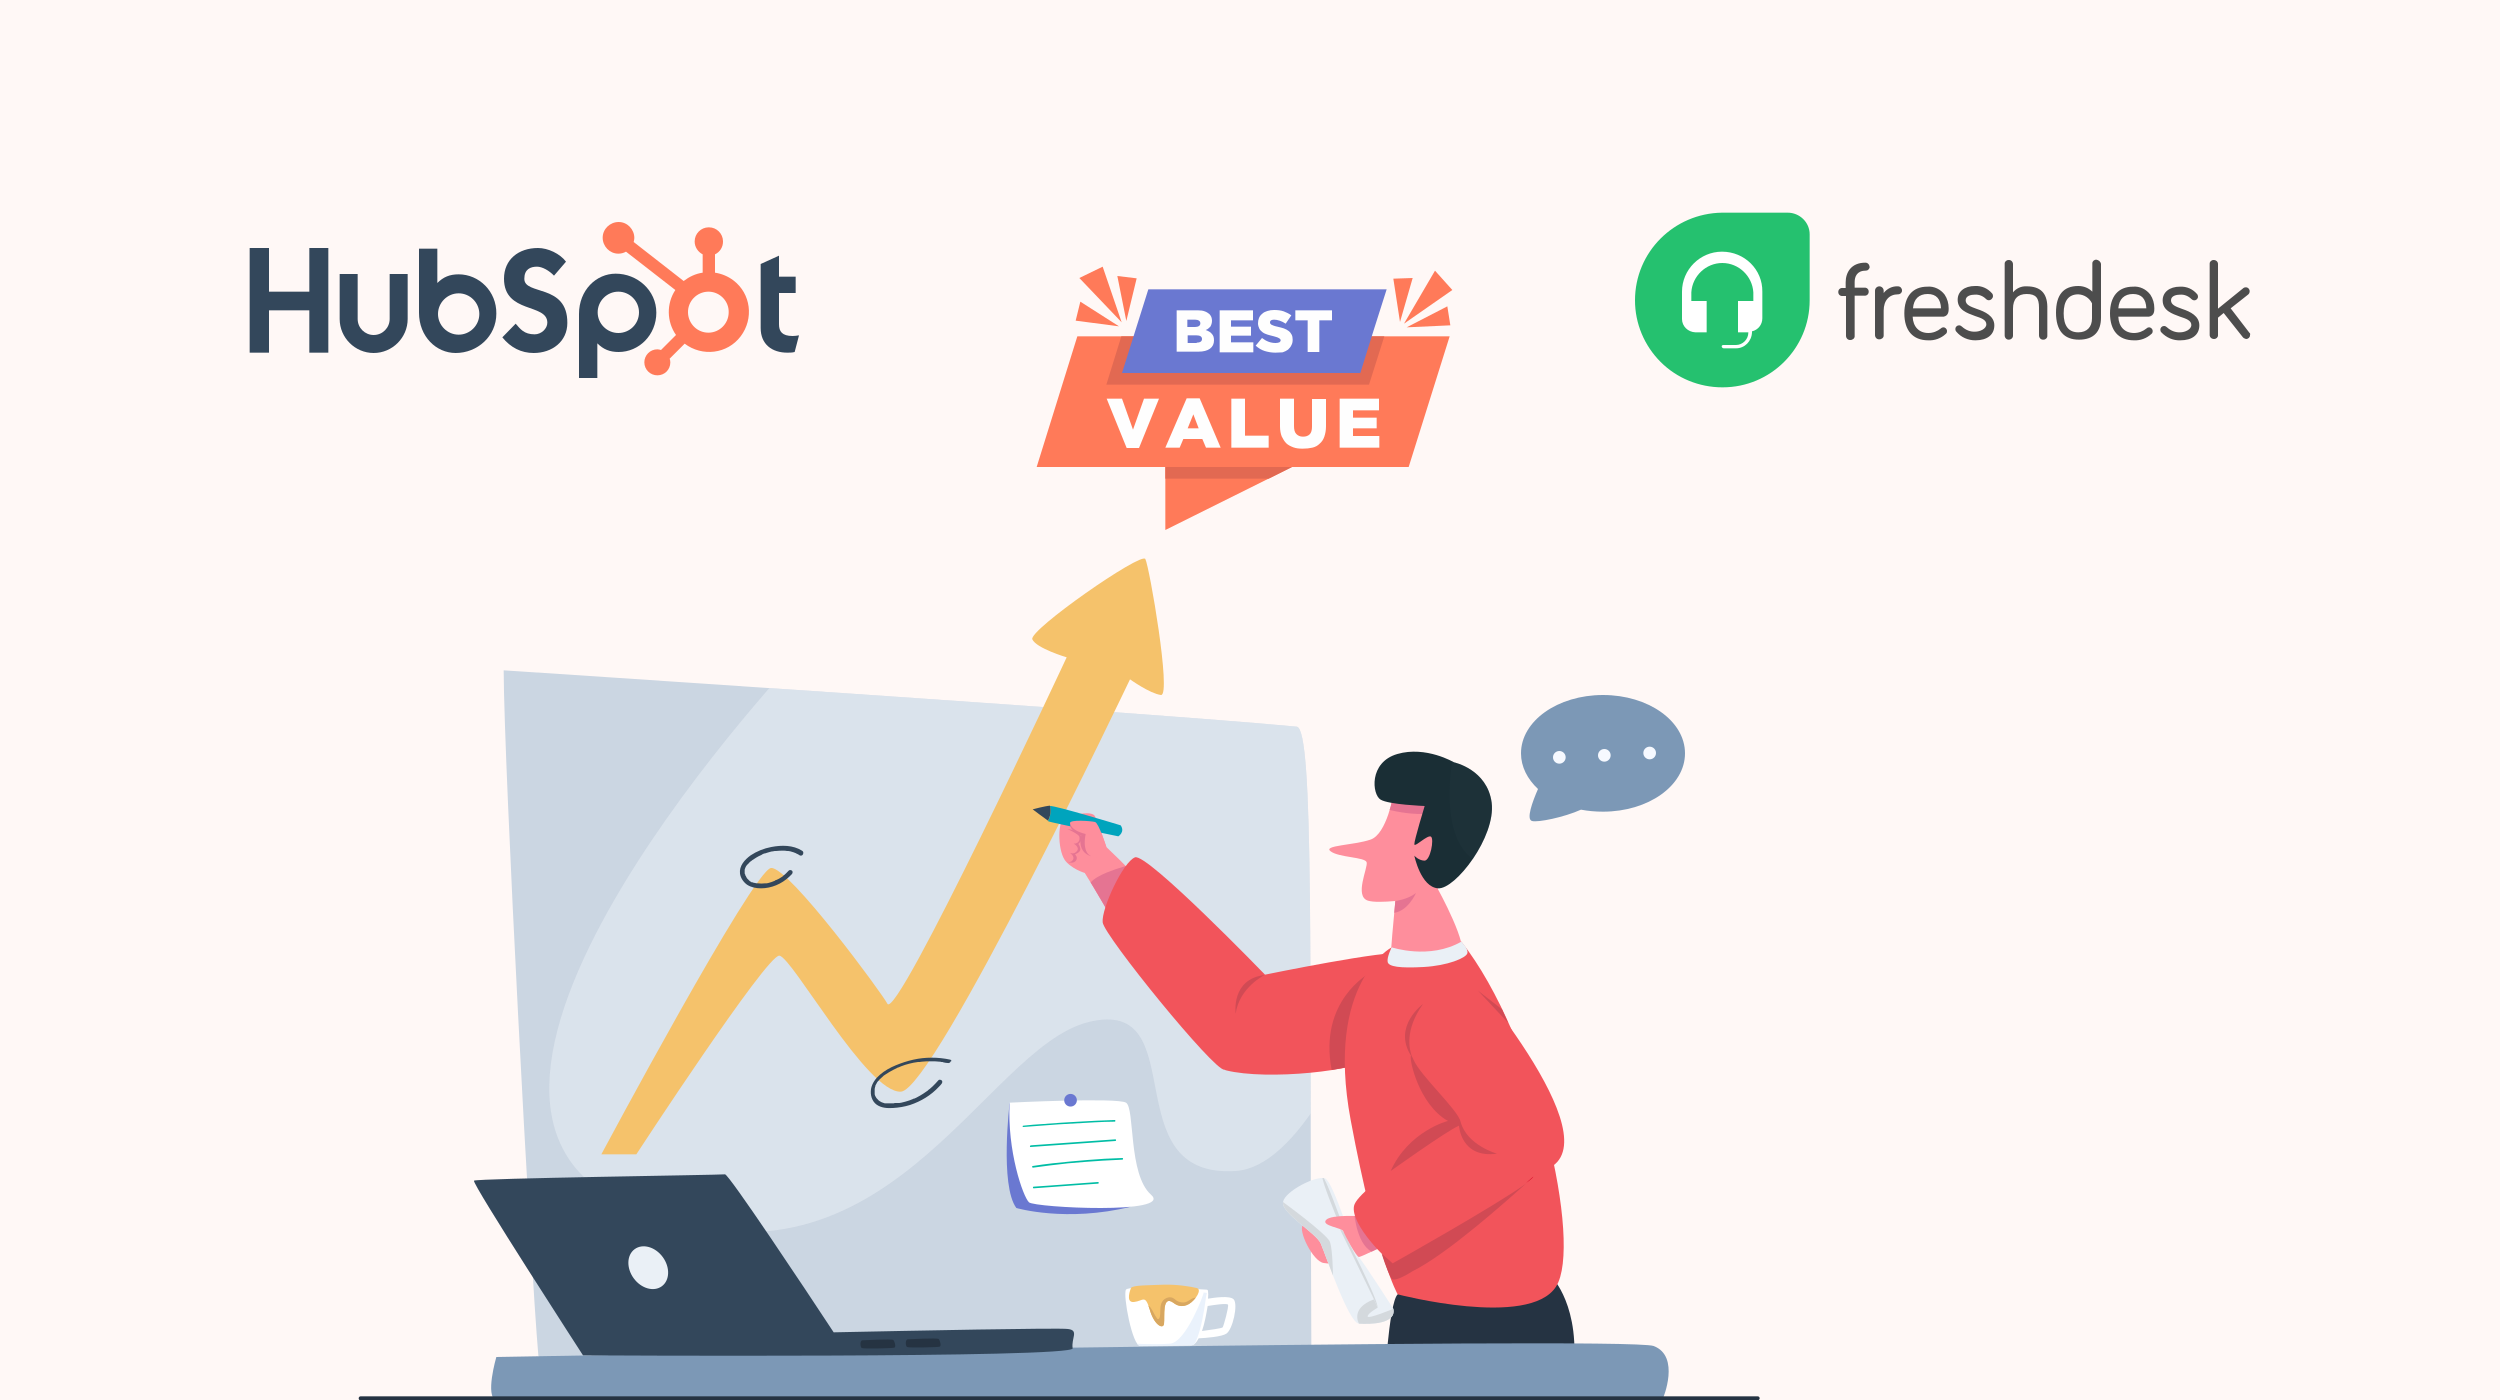<?xml version="1.0" encoding="utf-8"?>
<!-- Generator: Adobe Illustrator 23.0.1, SVG Export Plug-In . SVG Version: 6.00 Build 0)  -->
<svg version="1.1" xmlns="http://www.w3.org/2000/svg" xmlns:xlink="http://www.w3.org/1999/xlink" x="0px" y="0px"
	 viewBox="0 0 750 420" style="enable-background:new 0 0 750 420;" xml:space="preserve">
<style type="text/css">
	.st0{fill:#FFF8F6;}
	.st1{fill:#33475B;}
	.st2{fill:#FF7A59;}
	.st3{opacity:0.5;clip-path:url(#XMLID_2_);fill:#EAF0F6;}
	.st4{fill:#F5C26B;}
	.st5{fill:#6A78D1;}
	.st6{fill:#FFFFFF;}
	.st7{fill:#00BDA5;}
	.st8{fill:#7C98B6;}
	.st9{fill:#F6F9FF;}
	.st10{fill:#253342;}
	.st11{clip-path:url(#XMLID_3_);fill:#E57492;}
	.st12{fill:#FE8E9C;}
	.st13{fill:#00A4BD;}
	.st14{fill:#E57492;}
	.st15{fill:#F2545B;}
	.st16{fill:#D14A54;}
	.st17{clip-path:url(#XMLID_4_);fill:#E57492;}
	.st18{opacity:0.24;clip-path:url(#XMLID_5_);fill:#273E44;}
	.st19{clip-path:url(#XMLID_9_);fill:#D4D9DD;}
	.st20{clip-path:url(#XMLID_10_);fill:#E57492;}
	.st21{fill:#EAF0F6;}
	.st22{fill:#D40221;}
	.st23{clip-path:url(#XMLID_11_);fill:#EAF2FC;}
	.st24{clip-path:url(#XMLID_12_);fill:#D8A760;}
	.st25{fill-rule:evenodd;clip-rule:evenodd;fill:#FF7A59;}
	.st26{fill-rule:evenodd;clip-rule:evenodd;fill:#E26952;}
	.st27{fill-rule:evenodd;clip-rule:evenodd;fill:#6A78D1;}
	.st28{fill:#FEFEFE;}
	.st29{fill:#4D4D4D;}
	.st30{fill:#25C16F;}
</style>
<g id="BG">
	<rect x="0" y="0" class="st0" width="750" height="420"/>
</g>
<g id="Layer_1">
	<g>
		<polygon class="st1" points="92.8,74.4 92.8,87.5 80.7,87.5 80.7,74.4 74.9,74.4 74.9,105.8 80.7,105.8 80.7,93.1 92.8,93.1 
			92.8,105.8 98.5,105.8 98.5,74.4 		"/>
		<path class="st1" d="M116.9,95.7c0,2.6-2.1,4.8-4.8,4.8c-2.6,0-4.8-2.1-4.8-4.8V82.2h-5.4v13.5c0,5.6,4.6,10.2,10.2,10.2
			c5.6,0,10.2-4.6,10.2-10.2V82.2h-5.4V95.7z"/>
		<path class="st1" d="M157.3,83.6c0-2.8,1.8-3.6,3.8-3.6c1.6,0,3.7,1.2,5.1,2.7l3.6-4.2c-1.8-2.4-5.4-4.1-8.4-4.1
			c-5.9,0-10.2,3.5-10.2,9.2c0,10.6,13,7.3,13,13.2c0,1.8-1.8,3.5-3.8,3.5c-3.2,0-4.3-1.6-5.7-3.2l-4,4.1c2.5,3.1,5.7,4.7,9.4,4.7
			c5.6,0,10.1-3.5,10.1-9C170.3,85,157.2,88.7,157.3,83.6"/>
		<path class="st1" d="M237.8,100.8c-3.2,0-4.1-1.4-4.1-3.5v-9.4h5V83h-5v-6.3l-5.5,2.5v19.2c0,4.9,3.4,7.4,8,7.4
			c0.7,0,1.5,0,2.2-0.2l1.3-5C239.1,100.7,238.4,100.8,237.8,100.8"/>
		<path class="st1" d="M137.6,82.3L137.6,82.3c-2.7,0-4.6,0.8-6.4,2.6V74.6h-5.5v19.2c0,7.2,5.2,12.1,11,12.1
			c6.5,0,12.2-5,12.2-11.8C149,87.4,143.7,82.3,137.6,82.3z M137.6,100.4c-3.4,0-6.2-2.8-6.2-6.2s2.8-6.2,6.2-6.2
			c3.4,0,6.2,2.8,6.2,6.2S141,100.4,137.6,100.4z"/>
		<path class="st1" d="M184.7,82.1c-5.8,0-11,4.9-11,12.1v19.2h5.5V103c1.8,1.8,3.7,2.6,6.4,2.6c6.1,0,11.3-5.1,11.3-11.8h0
			C196.9,87.1,191.2,82.1,184.7,82.1z M185.5,99.9c-3.4,0-6.2-2.8-6.2-6.2c0-3.4,2.8-6.2,6.2-6.2c3.4,0,6.2,2.8,6.2,6.2
			C191.7,97.2,188.9,99.9,185.5,99.9z"/>
		<path class="st2" d="M214.5,81.8v-5.5c1.5-0.7,2.4-2.2,2.4-3.8v-0.1c0-2.3-1.9-4.2-4.2-4.2h-0.1c-2.3,0-4.2,1.9-4.2,4.2v0v0.1
			c0,1.6,1,3.1,2.4,3.8v5.5c-2.1,0.3-4,1.2-5.7,2.5l-15-11.7c0.1-0.4,0.2-0.8,0.2-1.2c0-2.6-2.1-4.8-4.7-4.8c-2.6,0-4.8,2.1-4.8,4.7
			c0,2.6,2.1,4.8,4.7,4.8c0,0,0,0,0,0c0.8,0,1.6-0.2,2.3-0.6L202.6,87c-2.7,4.1-2.6,9.5,0.2,13.5l-4.5,4.5c-0.4-0.1-0.7-0.2-1.1-0.2
			c-2.2,0-3.9,1.8-3.9,3.9c0,2.2,1.8,3.9,3.9,3.9c2.2,0,3.9-1.7,3.9-3.9c0-0.4-0.1-0.8-0.2-1.1l4.5-4.5c5.3,4,12.8,3.1,16.8-2.2
			c4-5.3,3.1-12.8-2.2-16.8C218.4,82.9,216.5,82.1,214.5,81.8 M212.7,99.8c-3.4,0.1-6.2-2.6-6.3-6c-0.1-3.4,2.6-6.2,6-6.3
			c0.1,0,0.2,0,0.3,0c3.4,0.1,6.1,3,5.9,6.4C218.5,97.1,215.9,99.7,212.7,99.8"/>
	</g>
	<g>
		<g>
			<defs>
				<path id="XMLID_8_" d="M151.1,201.1c0,0,194.1,12.7,237.9,16.9c5.3,0.5,3.8,71.9,4.4,185.4c0,8.9-231.1,13-231.9,3.2
					C159.1,379.2,151.2,230.4,151.1,201.1z"/>
			</defs>
			<use xlink:href="#XMLID_8_"  style="overflow:visible;fill:#CBD6E2;"/>
			<clipPath id="XMLID_2_">
				<use xlink:href="#XMLID_8_"  style="overflow:visible;"/>
			</clipPath>
			<path class="st3" d="M241.1,195c0,0-128.4,134.6-52.1,167s105.6-47.5,137.6-55.4c31.9-7.8,7.1,47.1,44.1,44.7
				s69.6-142.7,69.6-142.7L241.1,195z"/>
		</g>
		<path class="st4" d="M339,203.8c0,0-58.6,123-68.7,123.7c-10.1,0.6-32.7-40.5-36.5-40.8c-3.8-0.3-42.9,59.6-42.9,59.6h-10.5
			c0,0,45.6-85.3,50.9-85.9c5.2-0.6,33.6,38,34.9,40.7c2.7,5.7,53.8-103.9,53.8-103.9s-9.1-2.7-10.3-5.4
			c-1.2-2.7,32.7-26.3,33.9-24.1s7.9,41,4.7,40.8C345,208.1,339,203.8,339,203.8z"/>
		<g>
			<g>
				<path class="st5" d="M302.9,330.8c0,0-3,24.8,2,31.6c0,0,15,4.4,34.4-0.4c0,0-27.9-2.9-28.6-4.2
					C310,356.6,302.9,330.8,302.9,330.8z"/>
				<path class="st6" d="M302.9,330.8c0,0,32.2-1.6,34.9,0c2.7,1.6,0.6,21.5,7.5,27.6c6.9,6-34.7,3.9-36.6,2.3
					C306.9,359,302.1,345.2,302.9,330.8z"/>
				<path class="st7" d="M307,338.1c3.6-0.3,7.1-0.5,10.7-0.8c3.6-0.2,7.1-0.4,10.7-0.6c2-0.1,4-0.2,6-0.2c0.3,0,0.3-0.5,0-0.5
					c-3.6,0.1-7.2,0.3-10.7,0.5c-3.6,0.2-7.1,0.4-10.7,0.7c-2,0.1-4,0.3-6,0.5C306.7,337.7,306.7,338.1,307,338.1L307,338.1z"/>
				<path class="st7" d="M309.2,344.1c3.3-0.2,6.6-0.5,9.9-0.7s6.6-0.5,9.9-0.7c1.9-0.1,3.7-0.3,5.6-0.4c0.3,0,0.3-0.5,0-0.5
					c-3.3,0.2-6.6,0.5-9.9,0.7c-3.3,0.2-6.6,0.5-9.9,0.7c-1.9,0.1-3.7,0.3-5.6,0.4C308.9,343.7,308.9,344.2,309.2,344.1L309.2,344.1
					z"/>
				<path class="st7" d="M309.9,350.3c3.5-0.5,7-0.9,10.5-1.3c3.5-0.3,7-0.6,10.4-0.8c2-0.1,3.9-0.2,5.9-0.3c0.3,0,0.3-0.5,0-0.5
					c-3.5,0.1-7,0.3-10.5,0.6c-3.5,0.3-7,0.6-10.5,1c-2,0.2-3.9,0.5-5.9,0.8C309.5,349.9,309.6,350.3,309.9,350.3L309.9,350.3z"/>
				<path class="st7" d="M310.1,356.5c5-0.4,10-0.7,15-1.1c1.4-0.1,2.8-0.2,4.3-0.3c0.3,0,0.3-0.5,0-0.5c-5,0.4-10,0.7-15,1.1
					c-1.4,0.1-2.8,0.2-4.3,0.3C309.8,356,309.8,356.5,310.1,356.5L310.1,356.5z"/>
			</g>
			
				<ellipse transform="matrix(0.16 -0.987 0.987 0.16 -56.055 594.38)" class="st5" cx="321.3" cy="330.1" rx="1.9" ry="1.9"/>
		</g>
		<g>
			<path class="st1" d="M240.6,255.2c-2.7-1.7-6.1-1.7-9.2-1.1c-2.2,0.4-4.4,1.3-6.2,2.5c-1.8,1.3-3.5,3.2-3.2,5.5
				c0.2,1.3,1,2.5,2.1,3.3c1.2,0.8,2.7,1.1,4.2,1.1c3.1,0,6.2-1.3,8.5-3.5c0.3-0.3,0.5-0.5,0.8-0.8c0.2-0.3,0.3-0.7,0-1
				c-0.3-0.2-0.7-0.3-1,0c-0.5,0.5-1,1.1-1.6,1.5c0,0-0.1,0.1-0.1,0.1c0,0,0.1-0.1,0,0c-0.1,0.1-0.1,0.1-0.2,0.2
				c-0.2,0.1-0.3,0.2-0.5,0.3c-0.3,0.2-0.6,0.4-0.9,0.5c-0.2,0.1-0.3,0.2-0.5,0.2c-0.1,0-0.2,0.1-0.2,0.1c0,0-0.1,0-0.1,0.1
				c-0.1,0.1,0,0,0,0c-0.3,0.1-0.7,0.3-1,0.4c-0.3,0.1-0.7,0.2-1,0.3c-0.2,0-0.3,0.1-0.5,0.1c-0.1,0-0.2,0-0.3,0c-0.1,0,0,0,0,0
				c-0.1,0-0.1,0-0.2,0c-0.7,0.1-1.4,0.1-2.1,0c0,0-0.1,0-0.1,0c0,0-0.2,0-0.1,0c0.1,0,0,0-0.1,0c0,0-0.1,0-0.1,0
				c-0.2,0-0.3-0.1-0.5-0.1c-0.2,0-0.3-0.1-0.5-0.1c-0.1,0-0.2-0.1-0.2-0.1c0,0-0.1,0-0.1,0c0,0-0.2-0.1-0.1,0c0.1,0,0,0-0.1,0
				c0,0-0.1,0-0.1-0.1c-0.1,0-0.1-0.1-0.2-0.1c-0.2-0.1-0.3-0.2-0.4-0.3c0,0-0.2-0.2-0.1-0.1c-0.1-0.1-0.1-0.1-0.2-0.2
				c-0.1-0.1-0.2-0.2-0.3-0.3c0,0-0.2-0.2-0.1-0.1c0-0.1-0.1-0.1-0.1-0.2c-0.1-0.1-0.2-0.3-0.2-0.4c-0.1-0.1-0.1-0.2-0.2-0.3
				c-0.1-0.2,0,0.1,0-0.1c0-0.1,0-0.1-0.1-0.2c0-0.1-0.1-0.2-0.1-0.3c0-0.1,0-0.1,0-0.2c0-0.2,0,0.1,0,0c0-0.2,0-0.5,0-0.7
				c0-0.2,0,0.1,0,0c0-0.1,0-0.1,0-0.2c0-0.1,0.1-0.2,0.1-0.3c0-0.1,0.1-0.2,0.1-0.3c0-0.1-0.1,0.1,0,0.1c0,0,0-0.1,0-0.1
				c0-0.1,0.1-0.1,0.1-0.2c0.1-0.2,0.2-0.4,0.4-0.6c0,0,0.1-0.1,0.1-0.1c0.1-0.1,0,0,0,0c0,0,0-0.1,0.1-0.1c0.1-0.1,0.2-0.2,0.3-0.3
				c0.2-0.2,0.3-0.4,0.5-0.5c0.1-0.1,0.2-0.2,0.3-0.2c0,0,0.1-0.1,0.1-0.1c0,0,0,0,0.1-0.1c0.1-0.1-0.1,0.1,0,0
				c0.9-0.6,1.8-1.2,2.8-1.6c0.1-0.1,0.2-0.1,0.3-0.2c0.1,0-0.1,0-0.1,0c0,0,0.1,0,0.1,0c0.1,0,0.1-0.1,0.2-0.1
				c0.2-0.1,0.4-0.2,0.7-0.2c0.4-0.1,0.8-0.3,1.3-0.4c0.3-0.1,0.7-0.2,1-0.2c0.2,0,0.3-0.1,0.5-0.1c0.1,0,0.2,0,0.3,0
				c0,0,0.1,0,0.1,0c0.1,0,0.1,0,0,0c0.7-0.1,1.5-0.1,2.2-0.1c0.4,0,0.7,0,1.1,0.1c0.1,0,0.2,0,0.3,0c0,0,0.2,0,0.1,0
				c0.2,0,0.4,0.1,0.6,0.1c0.3,0.1,0.7,0.2,1,0.3c0.2,0.1,0.3,0.1,0.5,0.2c0.1,0,0.2,0.1,0.2,0.1c-0.1,0,0,0,0,0
				c0.1,0,0.1,0.1,0.2,0.1c0.3,0.1,0.6,0.3,0.9,0.5c0.3,0.2,0.8,0.1,1-0.3C241.1,255.8,241,255.4,240.6,255.2L240.6,255.2z"/>
			<path class="st1" d="M285.1,317.9c-3.7-0.8-7.5-0.8-11.1,0c-1.8,0.4-3.6,1-5.3,1.7c-1.7,0.7-3.3,1.6-4.7,2.8
				c-1.3,1.1-2.4,2.6-2.7,4.3c-0.1,0.9-0.1,1.7,0.2,2.6c0.3,0.9,0.8,1.6,1.5,2.1c1.4,1,3.2,1.1,4.9,1c1.7-0.1,3.5-0.4,5.1-0.9
				c3.3-1.1,6.3-2.9,8.7-5.5c0.3-0.3,0.6-0.6,0.8-0.9c0.2-0.3,0.3-0.7,0-1c-0.3-0.2-0.8-0.3-1,0c-0.5,0.6-1.1,1.2-1.7,1.8
				c-0.3,0.3-0.6,0.5-0.9,0.8c-0.2,0.1-0.3,0.2-0.5,0.4c0.1-0.1,0,0,0,0c0,0-0.1,0.1-0.1,0.1c-0.1,0.1-0.2,0.1-0.3,0.2
				c-0.7,0.5-1.3,0.9-2,1.3c-0.4,0.2-0.7,0.4-1.1,0.6c-0.2,0.1-0.4,0.2-0.5,0.2c0,0-0.1,0-0.1,0.1c0,0-0.2,0.1-0.1,0
				c0.1,0-0.1,0-0.1,0c-0.1,0-0.1,0-0.2,0.1c-0.7,0.3-1.5,0.6-2.3,0.8c-0.4,0.1-0.8,0.2-1.2,0.3c-0.2,0-0.4,0.1-0.6,0.1
				c-0.1,0-0.2,0-0.3,0c-0.1,0-0.1,0-0.2,0c0,0-0.2,0-0.1,0c0.1,0-0.1,0-0.1,0c0,0-0.1,0-0.1,0c-0.1,0-0.2,0-0.3,0
				c-0.2,0-0.4,0-0.6,0.1c-0.4,0-0.8,0-1.2,0c-0.2,0-0.4,0-0.6,0c-0.1,0-0.2,0-0.3,0c-0.1,0-0.1,0-0.2,0c0,0-0.2,0-0.1,0
				c0.1,0-0.1,0-0.1,0c0,0-0.1,0-0.1,0c-0.1,0-0.2,0-0.3-0.1c-0.2,0-0.4-0.1-0.6-0.2c-0.1,0-0.2-0.1-0.3-0.1c0.1,0.1-0.1,0-0.1-0.1
				c-0.2-0.1-0.4-0.2-0.5-0.3c0,0-0.1,0-0.1-0.1c0.1,0.1,0,0,0,0c-0.1-0.1-0.2-0.1-0.2-0.2c-0.1-0.1-0.1-0.1-0.2-0.2
				c0,0-0.1-0.1-0.1-0.1c0,0,0,0,0,0c0,0,0,0-0.1-0.1c-0.1-0.1-0.2-0.3-0.3-0.5c0,0,0-0.1-0.1-0.1c0,0,0.1,0.1,0,0
				c0-0.1-0.1-0.2-0.1-0.3c-0.1-0.2-0.1-0.3-0.1-0.5c0,0,0-0.2,0-0.1c0,0.1,0-0.1,0-0.1c0-0.1,0-0.2,0-0.3c0-0.2,0-0.4,0-0.5
				c0-0.1,0-0.2,0-0.2c0,0.2,0,0,0,0c0-0.1,0-0.1,0-0.2c0-0.2,0.1-0.4,0.1-0.5c0-0.1,0.1-0.2,0.1-0.3c0,0,0-0.1,0-0.1
				c0.1-0.2,0,0.1,0-0.1c0.2-0.4,0.4-0.7,0.6-1.1c0,0,0.1-0.1,0.1-0.1c0.1-0.2-0.1,0.1,0,0c0.1-0.1,0.1-0.2,0.2-0.2
				c0.1-0.2,0.3-0.3,0.4-0.5c0.3-0.3,0.6-0.5,0.9-0.8c-0.1,0.1,0,0,0,0c0,0,0.1-0.1,0.1-0.1c0.1-0.1,0.1-0.1,0.2-0.2
				c0.2-0.1,0.4-0.3,0.6-0.4c0.7-0.5,1.5-0.9,2.2-1.3c0.4-0.2,0.8-0.4,1.2-0.6c0,0,0.1,0,0.1-0.1c-0.1,0,0,0,0.1,0
				c0.1,0,0.2-0.1,0.3-0.1c0.2-0.1,0.4-0.2,0.7-0.3c0.8-0.3,1.6-0.6,2.5-0.8c0.8-0.2,1.7-0.4,2.6-0.5c0.1,0,0.2,0,0.3,0
				c0.1,0,0.1,0,0,0c0.1,0,0.1,0,0.2,0c0.2,0,0.4-0.1,0.7-0.1c0.4,0,0.9-0.1,1.3-0.1c0.9,0,1.7,0,2.6,0c0.4,0,0.9,0.1,1.3,0.1
				c0.2,0,0.4,0,0.6,0.1c-0.1,0,0.1,0,0.2,0c0.1,0,0.3,0,0.4,0.1c0.4,0.1,0.9,0.2,1.3,0.2c0.4,0.1,0.8-0.1,0.9-0.5
				C285.6,318.4,285.4,318,285.1,317.9L285.1,317.9z"/>
		</g>
		<g>
			<path class="st8" d="M480.9,208.5c-13.6,0-24.6,7.8-24.6,17.5c0,4,1.9,7.7,5.1,10.7c-1.7,3.9-3.6,9.1-1.8,9.6
				c1.7,0.5,9.6-1.1,14.7-3.4c2.1,0.4,4.3,0.6,6.6,0.6c13.6,0,24.6-7.8,24.6-17.5C505.5,216.3,494.5,208.5,480.9,208.5z"/>
			<g>
				<circle class="st9" cx="467.8" cy="227.2" r="1.9"/>
				<circle class="st9" cx="481.3" cy="226.6" r="1.9"/>
				<circle class="st9" cx="494.9" cy="225.9" r="1.9"/>
			</g>
		</g>
		<g>
			<path class="st10" d="M466.1,383.8c0,0,9.7,10.6,4.9,33.5h-55.8c0,0,1.4-26.5,4.1-29C422,385.8,466.1,383.8,466.1,383.8z"/>
			<g>
				<g>
					<g>
						<defs>
							<path id="XMLID_18_" d="M341.4,263.6c0,0-3.6-3.9-9.5-9.5c-1.3-1.2-7.1,6.7-6.4,7.9c2.7,4.2,8.9,15,8.9,15
								S342.9,268.8,341.4,263.6z"/>
						</defs>
						<use xlink:href="#XMLID_18_"  style="overflow:visible;fill:#FE8E9C;"/>
						<clipPath id="XMLID_3_">
							<use xlink:href="#XMLID_18_"  style="overflow:visible;"/>
						</clipPath>
						<path class="st11" d="M333.2,276.2C333.2,276.2,333.2,276.2,333.2,276.2l7.5-14.8l-1.8-1.9c0,0-14,3.5-12,7.2
							C329.1,270.6,332.8,276.2,333.2,276.2z"/>
					</g>
					<path class="st12" d="M331.9,254.1c0,0-3-9.1-3.7-9.6c-2-1.4-7.3,0.3-9.1,1.3c-1.9,1-1.8,10.1,0.8,12.8
						c2.6,2.7,6.3,3.5,6.3,3.5L331.9,254.1z"/>
					<g>
						<path class="st13" d="M336.2,247.6c0,0-19.7-6-21.2-5.8c0,0,0.6,2.4-0.6,4.5c0.1,0,0.1,0.1,0.1,0.1c0.5,0.3,21,4.5,21,4.5
							S337.6,249.6,336.2,247.6z"/>
						<path class="st1" d="M315,241.7c-1.5,0.1-5.2,1.1-5.2,1.1s3.7,2.8,4.6,3.4C315.6,244.2,315,241.7,315,241.7z"/>
					</g>
					<path class="st12" d="M331.9,254.1c0,0-2.3-7.3-3.4-7.5c-1.1-0.3-7.5-0.8-7.5,0.3c0,2.6,4.6,3.2,4.6,3.2s-0.5,7,1.6,7.4
						C329.5,258,331.9,254.1,331.9,254.1z"/>
					<path class="st14" d="M321.1,247c0,0-0.2,2,4.6,3.2c0,0-1.3,5.4,1.7,6.7c0,0-2.1-0.5-2.9-2.4c-0.8-1.9-0.1-3.8-0.1-3.8
						S320.6,249.3,321.1,247z"/>
					<path class="st14" d="M320.2,248.7c0,0,3.4,1.5,3.6,2.3c0.2,0.8,0,2.1-1.7,2.1c0,0,1.9,1,1,2.2c-0.9,1.2-2.2,0.5-2.2,0.5
						s1.6,1,1,2.1c-0.6,1.1-1.8,0.6-1.8,0.6s1.7,0.8,2.6-0.2c0.9-1-0.2-2-0.2-2s1.8-0.6,1.6-1.7c-0.2-1.1-0.6-1.4-0.6-1.4
						s1-0.8,1-1.8S322.7,248.9,320.2,248.7z"/>
				</g>
				<path class="st15" d="M420.6,286.1c-3.7-1.4-41.1,6.3-41.1,6.3s-35.4-36.6-39-35.2c-3.6,1.4-10.1,15.4-9.7,19.5
					c0.4,4,33.5,44.7,36.5,44.2c0.2,0.1,0.3,0.1,0.5,0.2c12.4,3.1,40,0.2,45.1-4.1C418,312.6,424.2,287.5,420.6,286.1z"/>
			</g>
			<g>
				<path class="st16" d="M410.8,292c0,0-15.3,8.2-11.3,29l4.9-0.9C404.4,320.2,403.7,300.5,410.8,292z"/>
				<path class="st16" d="M370.7,304.1c1.1-7.9,8.7-11.6,8.7-11.6C369.2,293.7,370.7,304.1,370.7,304.1z"/>
			</g>
			<path class="st12" d="M397.5,372.3c-0.5-0.2-5-6.3-6.6-4.8s2.9,10.9,6.2,11.4s6.3,0,6.3,0L397.5,372.3z"/>
			<g>
				<path class="st15" d="M417.5,284.2c0,0-20,10.5-12.3,51.8c7.7,41.3,14.1,52.3,14.1,52.3s39.4,10.3,47.5-2.3s-5.9-75-28.4-103.5
					L417.5,284.2z"/>
			</g>
			<g>
				<g>
					<defs>
						<path id="XMLID_17_" d="M441.8,241.1c-2.7-6.7-20.9-12.3-23.7-3.1c0,0-2,12.3-7,13.9c-5,1.7-14.4,1.7-11.9,3.5
							c2.5,1.9,10.4,1.7,10.8,3.3c0.4,1.7-3.8,10.2,0.4,11.5c1.6,0.5,4.8,0.4,8.2,0.1c-0.5,5.2-1.5,16-1.4,17.8
							c0.1,2.4,17.7,1,20.9-1.3c3.1-2.3-6.8-20.2-6.8-20.2C433.2,264.2,444.5,247.7,441.8,241.1z"/>
					</defs>
					<use xlink:href="#XMLID_17_"  style="overflow:visible;fill:#FE8E9C;"/>
					<clipPath id="XMLID_4_">
						<use xlink:href="#XMLID_17_"  style="overflow:visible;"/>
					</clipPath>
					<path class="st17" d="M418.7,270.3c0,0,3.7-0.5,6.1-2.4c0,0-2.6,6-7.3,6C417.5,273.9,417.3,271.1,418.7,270.3"/>
					<path class="st17" d="M414.6,242.4c0,0,13.3,4.1,19.4-0.1c6.2-4.2-19-5.9-19-5.9L414.6,242.4z"/>
				</g>
				<g>
					<defs>
						<path id="XMLID_16_" d="M436.2,228.7c0,0-8.4-5-17-2.5c-8.6,2.5-7.6,12.2-5,13.7c2.5,1.5,13.2,1.9,13.2,1.9
							s-3.2,10.5-3.1,11.5s4-3,5-2.3c1,0.7-0.2,7.3-2,7.2s-3-1.5-3-1.5s1.9,9.4,7.1,9.8c5.2,0.4,17.4-15.5,16.1-25.7
							C446.2,230.8,436.2,228.7,436.2,228.7z"/>
					</defs>
					<use xlink:href="#XMLID_16_"  style="overflow:visible;fill:#1A2E35;"/>
					<clipPath id="XMLID_5_">
						<use xlink:href="#XMLID_16_"  style="overflow:visible;"/>
					</clipPath>
					<path class="st18" d="M436.2,225.4c0,0-6.2,27.9,8.3,33.8c14.5,5.9,7.7-23.6,3.4-27.1C443.6,228.5,436.2,225.4,436.2,225.4z"/>
				</g>
			</g>
			<g>
				<g>
					<defs>
						<path id="XMLID_15_" d="M418,392.6c0,0-8.8-13.7-10.3-15.4s-7.6-22.7-10.2-23.7c-2.6-0.9-12,3.8-12.6,7.1
							c-0.6,3.3,9.9,9.3,11.3,12.4s8.4,24,11.5,24.1C410.8,397.3,419,397.3,418,392.6z"/>
					</defs>
					<use xlink:href="#XMLID_15_"  style="overflow:visible;fill:#EAF0F6;"/>
					<clipPath id="XMLID_9_">
						<use xlink:href="#XMLID_15_"  style="overflow:visible;"/>
					</clipPath>
					<path class="st19" d="M407.7,397.1c0,0-2.8-4.6,4.5-7.3l1.1,2.5c0,0-3,1.7-3,2.6c-0.1,1,7.8-2.3,7.8-2.3s1.7,2.7-0.3,4.1
						C415.8,398.2,409,398.1,407.7,397.1"/>
					<path class="st19" d="M412.2,389.8l-10.2-21c0,0,0.8,0.3,1,0.7s10.3,19.9,10.3,22.8L412.2,389.8z"/>
					<path class="st19" d="M401.5,366.5c0,0-5.4-13.1-4.7-13.4c0.7-0.3,5.7,13.6,5.7,13.6L401.5,366.5z"/>
					<path class="st19" d="M384.9,360.6c0,0,13.3,9.7,14.1,12s0.9,10.1,0.9,10.1s-6.2-11.3-7.6-12.4c-1.4-1.1-10-7.1-9.6-8.2
						C383.1,360.9,384.9,360.6,384.9,360.6"/>
				</g>
				<g>
					<defs>
						<path id="XMLID_14_" d="M409.2,364.9c0,0-9.9-0.7-11.4,1.1c-1.5,1.8,4.9,2.3,5.2,3.4c0.4,1.2,4,7.8,4.7,7.7
							c0.8-0.1,7.5-3.4,7.5-3.4L409.2,364.9z"/>
					</defs>
					<use xlink:href="#XMLID_14_"  style="overflow:visible;fill:#FE8E9C;"/>
					<clipPath id="XMLID_10_">
						<use xlink:href="#XMLID_14_"  style="overflow:visible;"/>
					</clipPath>
					<path class="st20" d="M406.3,364.2c0,0,0.8,10.2,6.2,11.7c0,0,6.9-4.5,6.6-4.6c-0.2-0.1-9.4-7.7-9.4-7.7L406.3,364.2"/>
				</g>
			</g>
			<path class="st15" d="M435,285.4c0,0,47.2,53,30.8,64.4c-8.8,6.1-46.8,29.9-48.1,29.2s-12.6-11.5-11.5-17.2
				c1.1-5.7,31.5-24.1,31.5-24.1s-16.5-19.1-16.1-25.8S435,285.4,435,285.4z"/>
			<path class="st21" d="M417.5,284.2c0,0,11.3,3.8,20.9-1.7c0,0,2.2,2.1,1.8,3.5c-0.4,1.4-5.9,3.7-13.1,4.1s-10.5-0.1-10.8-1.5
				C416,287.2,417.5,284.2,417.5,284.2z"/>
			<g>
				<path class="st22" d="M457.8,354.9c0.9-0.6,1.5-1.1,1.9-1.5C460.5,352.5,459.7,353.2,457.8,354.9z"/>
				<path class="st16" d="M414.5,376.1c0,0,1.5,4.9,2.9,7.4c0.8,1.5,6.3-2.1,6.3-2.1l0,0c10.5-5.2,28-20.9,34.2-26.4
					c-8.7,6.4-40.1,24-40.1,24L414.5,376.1z"/>
				<polygon class="st16" points="450.6,302.8 443.4,297.2 452.4,306.8 				"/>
				<path class="st16" d="M417.2,351.3c0,0,16.9-12.1,20.5-13.6c0,0,0.5,9.9,11.4,8.4c0,0-9-2.5-10.9-9.5l0,0
					c-0.7-3.6-12.1-13.8-14.2-18.8c-0.1-0.4-0.3-0.6-0.4-0.8c-0.8-2.1-2.3-7.9,3.3-15.8c0,0-9.2,6.7-3.6,15.5
					c-0.7,0.7,2.3,14.7,11.1,19.6C434.4,336.2,422.5,339.4,417.2,351.3z"/>
			</g>
		</g>
		<path class="st8" d="M148.9,407.1c0,0,339-6.3,347.2-3.3c8.1,3.1,2.8,15.7,2.8,15.7s-346.5,1.6-350,0.6
			C145.4,419.1,148.9,407.1,148.9,407.1z"/>
		<g>
			<g>
				<g>
					<defs>
						<path id="XMLID_6_" d="M370.1,389.8c-1.2-1.2-5.8-0.5-7.7-0.2c0.1-0.9,0.1-1.7,0-2.3c0-0.2-0.2-0.4-0.4-0.4
							c-3-0.2-23.3-1.4-24.2,0c-1,1.5,1.9,17,4.3,16.9c2.4,0,11.7-0.2,15.2-0.2c0.9,0,1.6-0.8,2.3-2.1c2.3-0.1,7-0.5,8.3-1.4
							C369.8,398.9,371.5,391.3,370.1,389.8z M366.8,398.2c-0.2,0.3-3.9,0.8-6.2,1.1c0.8-2.3,1.3-5.1,1.7-7.5
							c1.8-0.3,5.7-0.9,6.1-0.4C368.7,392,367.1,397.8,366.8,398.2z"/>
					</defs>
					<use xlink:href="#XMLID_6_"  style="overflow:visible;fill:#FFFFFF;"/>
					<clipPath id="XMLID_11_">
						<use xlink:href="#XMLID_6_"  style="overflow:visible;"/>
					</clipPath>
					<path class="st23" d="M338.7,403c0,0,7.4,0.5,12.3,0.1c4.9-0.4,10.3-15.3,10.1-15.3c-1,0,1.4-0.2,0.9,0.4
						c-0.4,0.6-1.3,15-6,17.9c-4.7,2.9-15.6,2.6-16.3,1.2C339.1,405.8,338.7,403,338.7,403z"/>
				</g>
				<g>
					<defs>
						<path id="XMLID_7_" d="M339.3,386.4c0,0-1.9,4.5,0.9,4.2c2.8-0.3,3.3-2.4,4.7,2.2c1.3,4.7,4,6.1,4.3,4.4
							c0.3-2.1-0.7-9,2.9-6.3c0.9,0.7,2.5,1.5,4.6,0.3c2.1-1.3,4-4.4,2.3-4.8c-1.7-0.4-5.7-1.1-9.9-1
							C345,385.6,339.7,385.5,339.3,386.4z"/>
					</defs>
					<use xlink:href="#XMLID_7_"  style="overflow:visible;fill:#F5C26B;"/>
					<clipPath id="XMLID_12_">
						<use xlink:href="#XMLID_7_"  style="overflow:visible;"/>
					</clipPath>
					<path class="st24" d="M344.5,391.7c0.3,0.1,0.4,0.3,0.6,0.5c0.8,1,1.2,2.3,2,3.3c0.1,0.1,0.1,0.2,0.2,0.2
						c0.3,0.1,0.5-0.2,0.6-0.5c0.4-1.5-0.1-3.2,0.7-4.6c0.2-0.3,0.5-0.7,0.8-0.9c0.7-0.5,1.7-0.7,2.5-0.3c0.4,0.2,0.7,0.5,1.1,0.8
						c0.8,0.5,1.9,0.7,2.8,0.4c0.6-0.2,1.2-0.7,1.8-1c0.6-0.3,1.3-0.5,1.8,0c0.3,0.3,0.3,0.9,0,1.2c-0.2,0.4-0.6,0.6-1,0.9
						c-1.6,1-3.6,1.6-5.4,1.3c-0.5-0.1-1.1-0.3-1.6,0c-0.6,0.3-0.8,1-0.8,1.6c0,0.7,0,1.4-0.1,2c-0.1,0.7-0.3,1.4-0.8,1.8
						c-0.8,0.6-2,0.5-2.8,0c-0.8-0.6-1.4-1.5-1.9-2.4c-0.3-0.6-0.6-1.3-0.9-2c-0.1-0.3-0.2-0.7-0.2-1c0-0.3-0.1-0.7,0-0.9
						C343.8,391.8,344.2,391.7,344.5,391.7z"/>
				</g>
			</g>
			<g>
				<path class="st1" d="M320.4,398.7c-2.4-0.4-46.4,0.5-70.3,1c-8.8-13.4-31.5-47.5-32.6-47.4c-1.4,0.2-74.5,1.2-75.3,1.9
					c-0.8,0.7,32.7,52.4,32.7,52.4s147.4,0.9,146.9-2.1C321.3,401.5,323.8,399.1,320.4,398.7z"/>
				
					<ellipse transform="matrix(0.807 -0.59 0.59 0.807 -186.982 188.002)" class="st21" cx="194.5" cy="380.5" rx="5.4" ry="6.9"/>
				<g>
					<path class="st10" d="M258.6,402.1c0,0,9-0.5,9.4-0.1s0.9,2.1,0.3,2.3c-0.5,0.2-9.4,0.4-9.8,0.1S257.9,402.4,258.6,402.1z"/>
					<path class="st10" d="M272.2,401.8c0,0,9-0.5,9.4-0.1c0.4,0.4,0.9,2.1,0.3,2.3c-0.5,0.2-9.4,0.4-9.8,0.1
						S271.5,402.2,272.2,401.8z"/>
				</g>
			</g>
		</g>
		<path class="st10" d="M527.3,420.1H108.2c-0.4,0-0.6-0.3-0.6-0.6c0-0.4,0.3-0.6,0.6-0.6h419.1c0.4,0,0.6,0.3,0.6,0.6
			C527.9,419.8,527.6,420.1,527.3,420.1z"/>
		<g>
			<path class="st25" d="M434.2,91.9L422,98.2l13.1-0.6L434.2,91.9L434.2,91.9z M430.5,81.2l-9.3,15.9L435.7,87L430.5,81.2
				L430.5,81.2z M423.8,83.4l-3.8,13.2l-2-13L423.8,83.4L423.8,83.4z"/>
			<path class="st25" d="M311,140.1h111.6c4.1-13.1,8.2-26.1,12.3-39.2H323.2L311,140.1L311,140.1z"/>
			<polygon class="st26" points="415.3,100.9 336.4,100.9 331.9,115.4 410.7,115.4 411.5,112.9 415.3,100.9 			"/>
			<path class="st27" d="M336.6,111.9h71.5c2.6-8.4,5.2-16.7,7.9-25.1h-71.5L336.6,111.9L336.6,111.9z"/>
			<polygon class="st25" points="349.6,159 392.6,137.6 349.6,137.6 349.6,159 			"/>
			<polygon class="st26" points="349.6,143.6 380.6,143.6 387.6,140.1 349.6,140.1 349.6,143.6 			"/>
			<path class="st25" d="M335.2,82.8l2.7,13.5l3.1-12.8L335.2,82.8L335.2,82.8z M323.8,83.4l12.7,13.3l-5.7-16.7L323.8,83.4
				L323.8,83.4z M324.1,90.5l11.6,7.4l-13-1.7L324.1,90.5L324.1,90.5z"/>
			<path class="st28" d="M359,102.8c0.5,0,0.9-0.1,1.2-0.3c0.3-0.2,0.4-0.5,0.4-0.8v0c0-0.3-0.1-0.6-0.4-0.8
				c-0.3-0.2-0.7-0.3-1.3-0.3h-2.6v2.3H359L359,102.8z M358.5,98.1c0.5,0,0.9-0.1,1.2-0.3c0.3-0.2,0.4-0.5,0.4-0.8v0
				c0-0.3-0.1-0.6-0.4-0.8s-0.7-0.3-1.2-0.3h-2.3v2.2H358.5L358.5,98.1z M353,93.1h6.4c0.8,0,1.5,0.1,2,0.3c0.6,0.2,1,0.5,1.4,0.8
				c0.3,0.3,0.4,0.5,0.6,0.9c0.1,0.3,0.2,0.7,0.2,1.1v0c0,0.7-0.2,1.3-0.5,1.8c-0.4,0.4-0.8,0.8-1.4,1c0.8,0.3,1.4,0.6,1.8,1.1
				c0.5,0.5,0.7,1.1,0.7,2v0c0,1.1-0.4,1.9-1.2,2.5c-0.8,0.6-2,0.9-3.5,0.9H353V93.1L353,93.1z M365.8,93.1h10.1v3h-6.6v1.9h6v2.7
				h-6v2h6.7v3h-10.1V93.1L365.8,93.1z M382.6,105.8c-1.1,0-2.2-0.2-3.2-0.5c-1-0.3-1.9-0.9-2.7-1.6l1.9-2.3c1.3,1,2.6,1.5,4.1,1.5
				c0.5,0,0.8-0.1,1.1-0.2c0.2-0.1,0.4-0.4,0.4-0.6v0c0-0.1,0-0.2-0.1-0.3c-0.1-0.1-0.2-0.2-0.3-0.3c-0.2-0.1-0.4-0.2-0.6-0.3
				c-0.3-0.1-0.6-0.2-1-0.3c-0.7-0.2-1.3-0.3-1.9-0.5c-0.6-0.2-1.1-0.4-1.5-0.7s-0.8-0.7-1-1.1c-0.2-0.4-0.4-1-0.4-1.6v0
				c0-0.6,0.1-1.1,0.3-1.6c0.2-0.5,0.5-0.9,1-1.3c0.4-0.4,0.9-0.6,1.5-0.8c0.6-0.2,1.3-0.3,2-0.3c1.1,0,2,0.1,2.9,0.4
				c0.8,0.3,1.6,0.7,2.3,1.2l-1.7,2.5c-0.6-0.4-1.2-0.7-1.8-0.9c-0.6-0.2-1.2-0.3-1.7-0.3c-0.4,0-0.7,0.1-0.9,0.2
				c-0.2,0.2-0.3,0.3-0.3,0.6v0c0,0.1,0,0.3,0.1,0.4c0.1,0.1,0.2,0.2,0.3,0.3c0.2,0.1,0.4,0.2,0.7,0.3c0.3,0.1,0.6,0.2,1.1,0.3
				c0.7,0.2,1.4,0.3,1.9,0.5c0.6,0.2,1.1,0.5,1.5,0.8c0.4,0.3,0.7,0.7,0.9,1.1c0.2,0.4,0.3,0.9,0.3,1.5v0c0,0.6-0.1,1.2-0.4,1.7
				c-0.2,0.5-0.6,0.9-1,1.3c-0.4,0.3-1,0.6-1.6,0.8C384.1,105.7,383.4,105.8,382.6,105.8L382.6,105.8z M392.4,96.1h-3.8v-3h11v3
				h-3.8v9.5h-3.5V96.1L392.4,96.1z"/>
			<path class="st28" d="M332,119.6h4.6l3.3,9.3l3.3-9.3h4.5l-6,14.8H338L332,119.6L332,119.6z M359.6,128.5l-1.6-4.2l-1.7,4.2
				H359.6L359.6,128.5z M356,119.5h3.9l6.3,14.8h-4.4l-1.1-2.6h-5.7l-1.1,2.6h-4.3L356,119.5L356,119.5z M369.4,119.6h4.1v11.1h7.1
				v3.6h-11.2V119.6L369.4,119.6z M390.8,134.6c-1.1,0-2-0.1-2.8-0.4c-0.8-0.3-1.6-0.7-2.1-1.2c-0.6-0.6-1-1.3-1.4-2.1
				c-0.3-0.8-0.5-1.8-0.5-3v-8.3h4.2v8.2c0,1.1,0.2,1.9,0.7,2.4c0.5,0.5,1.1,0.8,2,0.8c0.8,0,1.5-0.2,2-0.7c0.5-0.5,0.7-1.3,0.7-2.3
				v-8.3h4.2v8.2c0,1.2-0.2,2.2-0.5,3.1c-0.3,0.9-0.8,1.6-1.4,2.1c-0.6,0.6-1.3,1-2.2,1.2C392.8,134.5,391.9,134.6,390.8,134.6
				L390.8,134.6z M401.9,119.6h11.8v3.5h-7.8v2.2h7.1v3.2h-7.1v2.3h7.9v3.5h-11.9V119.6L401.9,119.6z"/>
		</g>
	</g>
	<g>
		<path class="st29" d="M674.8,99.8l-5.6-7.3l5.2-4.1c0.3-0.2,0.5-0.6,0.5-1c0-0.7-0.5-1.2-1.1-1.2c0,0-0.1,0-0.1,0
			c-0.3,0-0.6,0.1-0.9,0.4l-7.4,6V79.2c0-0.7-0.6-1.2-1.3-1.2c0,0,0,0,0,0c-0.7,0-1.2,0.5-1.2,1.1c0,0,0,0.1,0,0.1v21.3
			c0,0.7,0.6,1.2,1.3,1.2c0,0,0,0,0,0c0.7,0,1.2-0.5,1.2-1.1c0,0,0-0.1,0-0.1v-5.2l1.7-1.4l5.7,7.2c0.2,0.3,0.6,0.5,1,0.6
			c0.7,0,1.2-0.5,1.2-1.1c0,0,0-0.1,0-0.1C675.1,100.3,675.1,100,674.8,99.8L674.8,99.8z M654.7,92.7c-1.9-0.7-3.4-1.2-3.4-2.6
			s1.7-1.7,2.7-1.7c1.3-0.1,2.5,0.4,3.4,1.3c0.2,0.2,0.5,0.4,0.9,0.4c0.6,0,1.1-0.5,1.1-1.1c0-0.3-0.1-0.6-0.3-0.8
			c-1.3-1.5-3.1-2.3-5.1-2.2c-3.2,0-5.2,1.7-5.2,4.1c0,3.1,2.8,4,5.2,4.9c1.8,0.6,3.4,1.1,3.4,2.5c0,1.4-2,2.2-3.3,2.2
			c-1.5,0.1-2.9-0.5-4-1.5c-0.2-0.2-0.5-0.4-0.9-0.4c-0.6,0-1.1,0.5-1.1,1.1c0,0.3,0.1,0.6,0.3,0.8c1.5,1.6,3.6,2.5,5.7,2.4
			c3.6,0,5.7-1.7,5.7-4.5S657.1,93.5,654.7,92.7L654.7,92.7z M639.9,88.2c2.6,0,3.9,1.5,4,4.3h-8.4
			C635.7,89.7,637.3,88.2,639.9,88.2z M646.3,92.5c0-1.5-0.4-2.9-1.2-4.1c-1.2-1.6-3.2-2.6-5.2-2.4c-4.4,0-6.9,2.9-6.9,8
			s2.5,8.1,7.2,8.1c1.9,0.1,3.8-0.6,5.2-1.9c0.3-0.2,0.4-0.5,0.4-0.9c0-0.6-0.5-1.1-1.1-1.1c-0.2,0-0.5,0.1-0.7,0.3
			c-1.1,0.9-2.4,1.4-3.8,1.4c-2.8,0-4.6-1.9-4.7-4.9h9.2C646.3,94.7,646.3,93.3,646.3,92.5L646.3,92.5z M623.5,99.7
			c-2.9,0-4.4-1.9-4.4-5.7s1.5-5.7,4.4-5.7c1.8,0.1,3.3,1.1,4.1,2.7v4.5C627.6,98.1,626.1,99.7,623.5,99.7L623.5,99.7z M628.9,77.9
			c-0.7,0-1.2,0.5-1.2,1.1c0,0,0,0.1,0,0.1v8.4c-1.1-1.1-2.6-1.7-4.2-1.7c-4.5,0-6.7,2.7-6.7,8c0,5.4,2.4,8.1,6.9,8.1
			s6.6-2.5,6.6-6.6V79.2C630.2,78.5,629.6,78,628.9,77.9L628.9,77.9z M608,85.9c-1.6-0.1-3.1,0.6-4.1,1.8v-8.4
			c0-0.7-0.5-1.3-1.2-1.3c0,0-0.1,0-0.1,0c-0.7,0-1.2,0.5-1.2,1.1c0,0.1,0,0.1,0,0.2v21.3c0,0.7,0.5,1.3,1.2,1.3c0,0,0,0,0,0
			c0.7,0,1.3-0.5,1.3-1.2c0,0,0-0.1,0-0.1v-8c0-2.9,1.4-4.4,4.1-4.4c2.8,0,3.7,1.2,3.7,4.1v8.3c0,0.7,0.5,1.3,1.2,1.3
			c0,0,0.1,0,0.1,0c0.7,0,1.2-0.5,1.2-1.1c0-0.1,0-0.1,0-0.2v-8.7C614.1,87.9,612.1,85.9,608,85.9L608,85.9z M593.1,92.7
			c-1.9-0.7-3.4-1.2-3.4-2.6s1.7-1.7,2.7-1.7c1.3-0.1,2.5,0.4,3.4,1.3c0.5,0.5,1.2,0.5,1.7,0c0.2-0.2,0.4-0.5,0.4-0.9
			c0-0.3-0.1-0.6-0.3-0.8c-1.3-1.5-3.1-2.3-5.1-2.2c-3.2,0-5.2,1.7-5.2,4.1c0,3.1,2.8,4,5.2,4.9c1.8,0.6,3.4,1.1,3.4,2.5
			c0,1.4-2,2.2-3.3,2.2c-1.5,0.1-2.9-0.5-4-1.5c-0.2-0.2-0.5-0.4-0.9-0.4c-0.6,0-1.1,0.5-1.1,1.1c0,0.3,0.1,0.6,0.3,0.8
			c1.4,1.7,3.5,2.6,5.7,2.6c3.6,0,5.7-1.7,5.7-4.5S595.5,93.5,593.1,92.7L593.1,92.7z M578.3,88.2c2.6,0,3.9,1.5,4,4.3h-8.4
			C574.1,89.7,575.7,88.2,578.3,88.2L578.3,88.2z M584.6,92.5c0-1.5-0.4-2.9-1.2-4.1c-1.2-1.6-3.2-2.6-5.2-2.4c-4.4,0-6.9,2.9-6.9,8
			s2.5,8.1,7.2,8.1c1.9,0.1,3.8-0.6,5.2-1.9c0.3-0.2,0.4-0.5,0.4-0.9c0-0.6-0.5-1.1-1.1-1.1c-0.2,0-0.5,0.1-0.7,0.3
			c-1.1,0.9-2.4,1.4-3.8,1.4c-2.8,0-4.6-1.9-4.7-4.9h9.3C584.6,94.7,584.6,93.3,584.6,92.5L584.6,92.5z M569.4,85.9
			c-1.7-0.1-3.3,0.7-4.3,2v-0.7c0-0.7-0.6-1.3-1.3-1.3s-1.3,0.6-1.3,1.3v13.3c0,0.7,0.5,1.3,1.2,1.3c0,0,0.1,0,0.1,0
			c0.7,0,1.3-0.5,1.3-1.1c0-0.1,0-0.1,0-0.2v-7.3c0-3.1,1.7-4.9,4.3-4.9c0.7,0,1.2-0.5,1.2-1.1c0,0,0-0.1,0-0.1
			C570.6,86.5,570.1,85.9,569.4,85.9L569.4,85.9z M559.6,78.8c-4.3,0-5.9,3-5.9,5.9v1.7h-0.8c-0.7-0.1-1.3,0.3-1.4,1
			c-0.1,0.7,0.3,1.3,1,1.4c0.1,0,0.3,0,0.4,0h0.9v11.9c0,0.7,0.5,1.3,1.2,1.3c0,0,0.1,0,0.1,0c0.7,0,1.3-0.5,1.3-1.1
			c0-0.1,0-0.1,0-0.2v-12h2.8c0.7,0.1,1.3-0.3,1.4-1c0.1-0.7-0.3-1.3-1-1.4c-0.1,0-0.3,0-0.4,0h-2.8v-1.7c0-1.5,0.6-3.4,3.3-3.4
			c0.3,0,0.6-0.1,0.8-0.3c0.2-0.2,0.4-0.5,0.4-0.8C560.8,79.3,560.3,78.8,559.6,78.8L559.6,78.8z"/>
		<path class="st30" d="M516.6,63.8h19.7c3.6,0,6.6,2.9,6.6,6.5c0,0,0,0.1,0,0.1v19.7c0,14.4-11.7,26.1-26.1,26.1h-0.1
			c-6.9,0-13.6-2.7-18.5-7.6c-4.9-4.9-7.7-11.5-7.7-18.5C490.5,75.6,502.2,64,516.6,63.8L516.6,63.8z"/>
		<path class="st6" d="M516.6,75.5c-6.6,0-12,5.4-12,12l0,0v8.2c0,2.2,1.8,3.9,4,4h3.4v-9.4h-4.6v-2.6c0.3-4.9,4.4-8.8,9.3-8.8
			c4.9,0,9,3.9,9.3,8.8v2.6h-4.6v9.4h3.1v0.1c0,2-1.7,3.7-3.7,3.7h-3.7c-0.3,0-0.6,0.1-0.6,0.4c0,0.3,0.3,0.6,0.6,0.6h3.7
			c2.6,0,4.7-2.1,4.8-4.8v-0.3c1.8-0.4,3.1-2,3.1-3.9v-8C528.8,80.9,523.4,75.5,516.6,75.5z"/>
	</g>
</g>
</svg>
